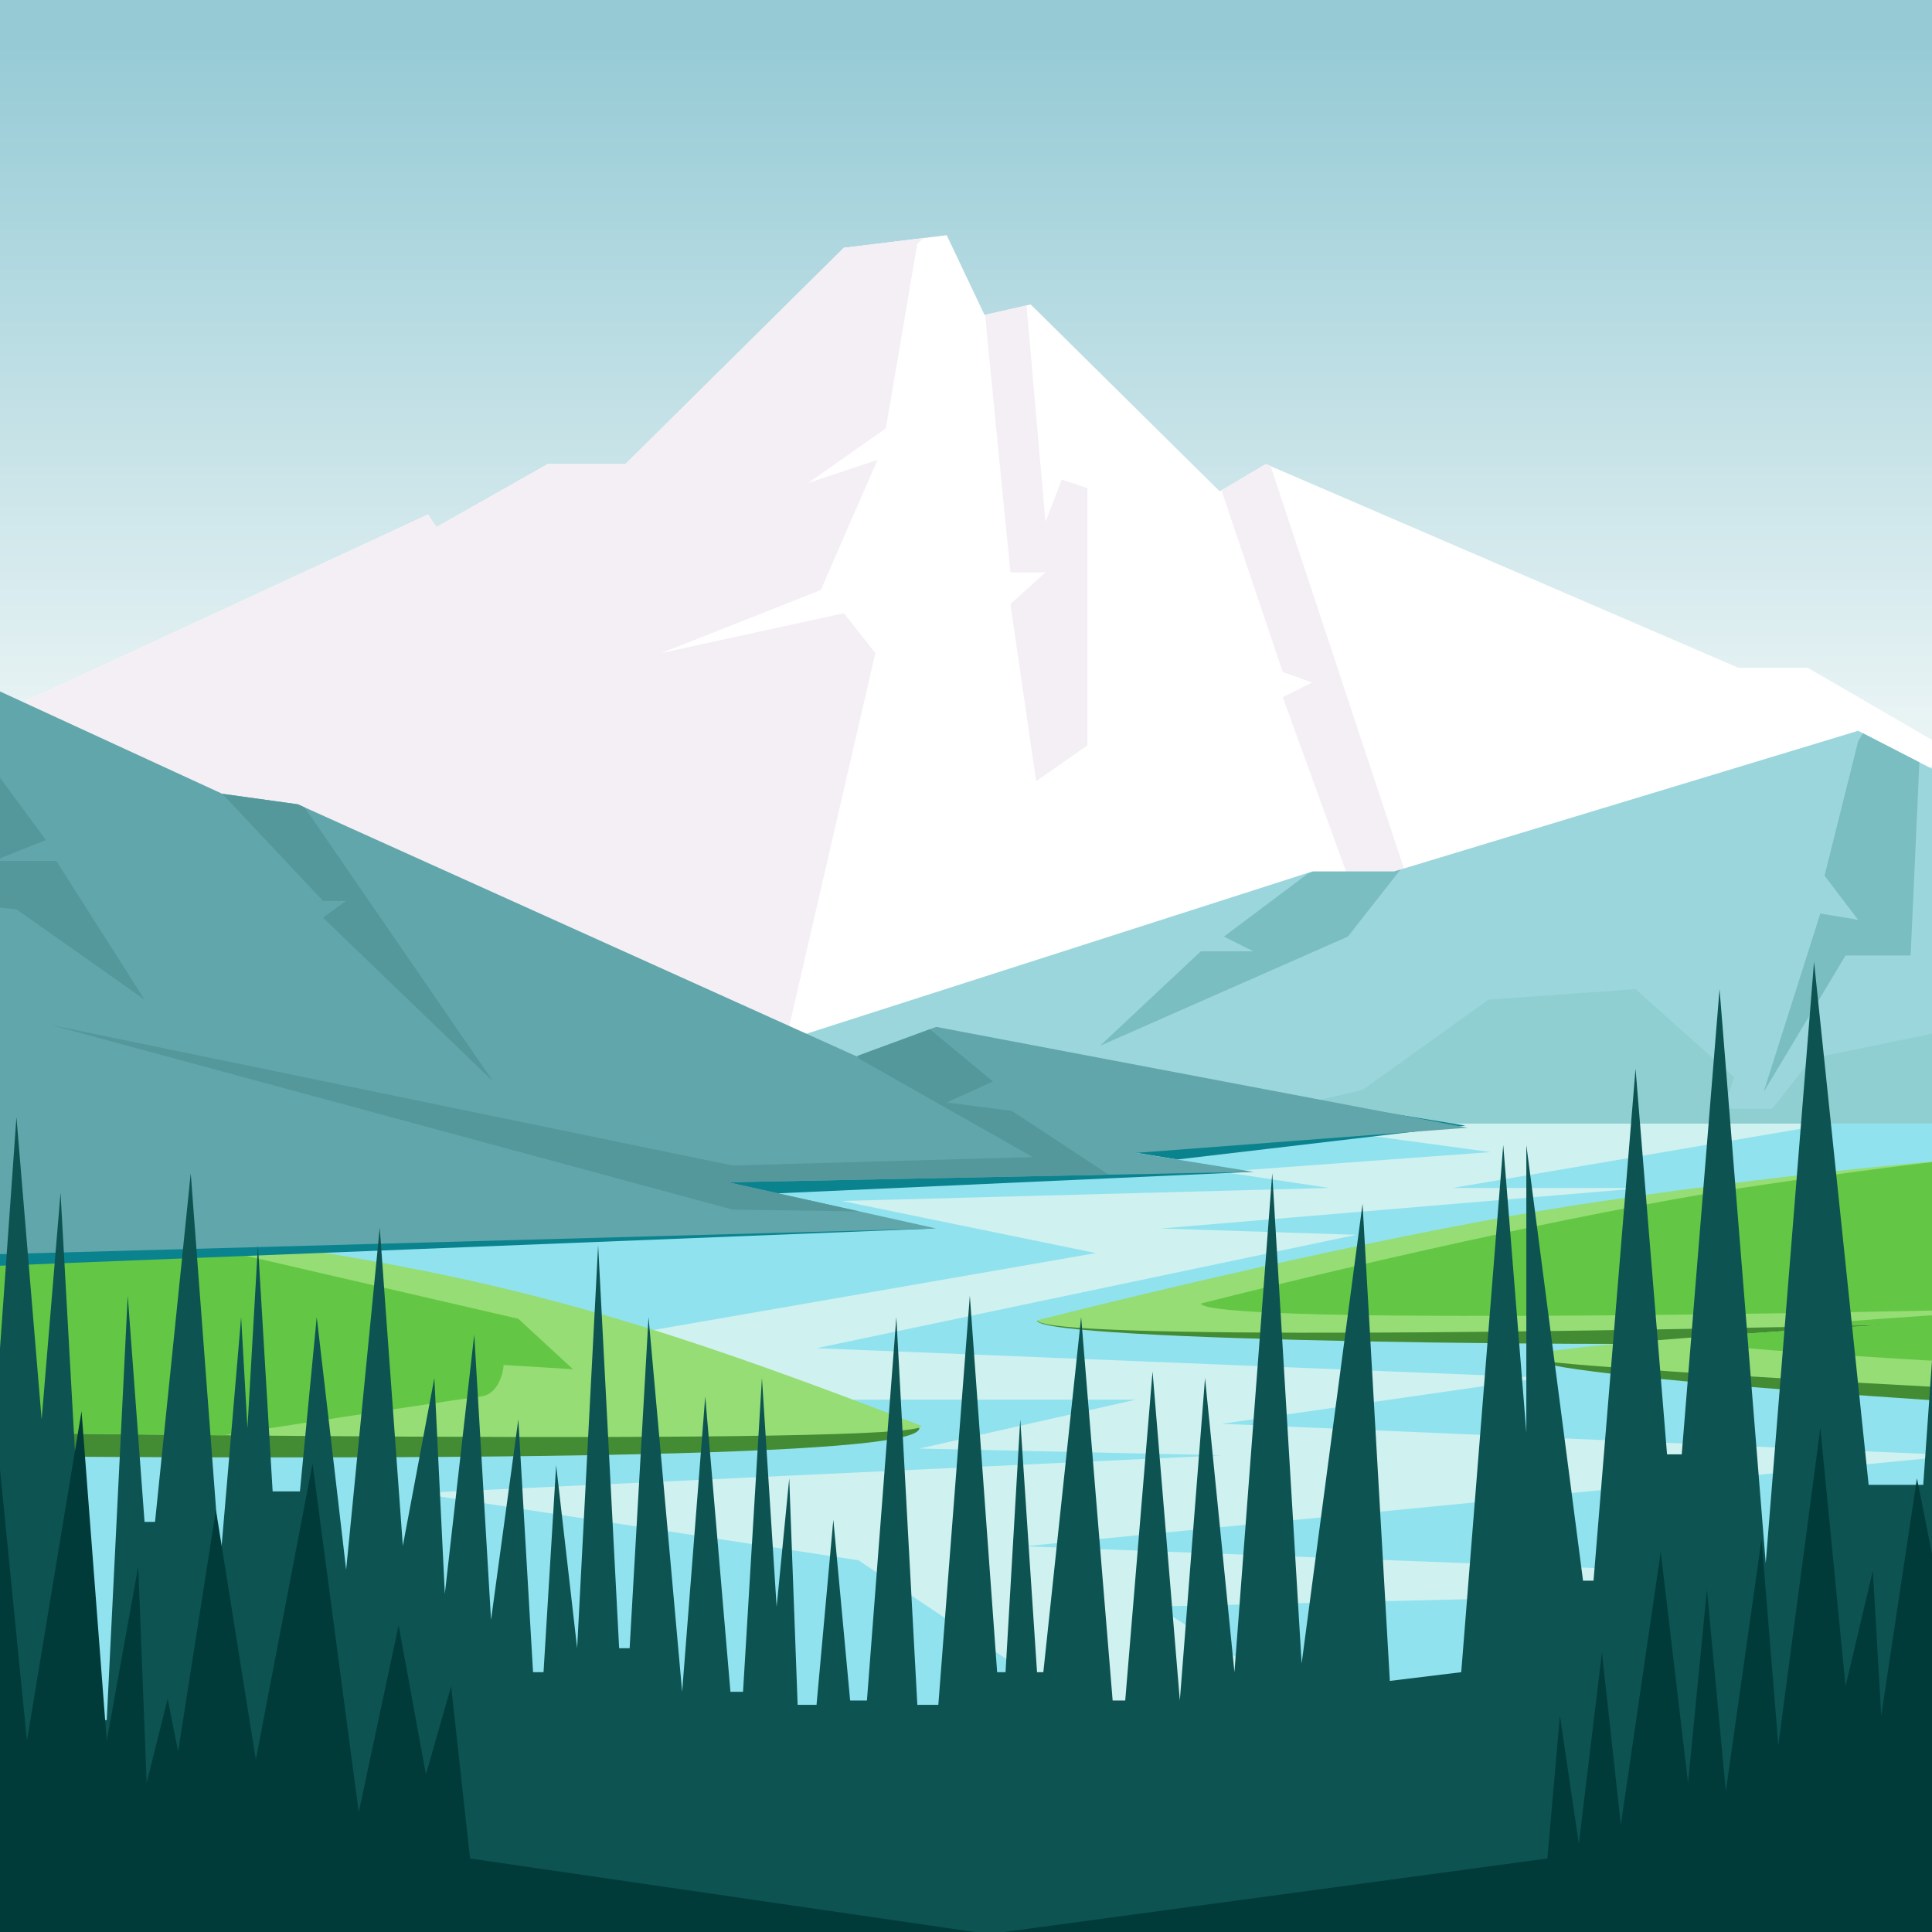 <?xml version="1.0" encoding="UTF-8"?> <svg xmlns="http://www.w3.org/2000/svg" width="1218" height="1218" viewBox="0 0 1218 1218" fill="none"><rect x="0" y="0" width="1218" height="1218" fill="#808080" stroke="none"/><g clip-path="url(#clip0_2752_1770)"><rect width="1218" height="1218" fill="url(#paint0_linear_2752_1770)"></rect><rect x="-418.586" y="646.07" width="2255.95" height="571.93" fill="#90E2EF"></rect><path d="M269.849 324.359L-4.201 451.454L-13.469 500.439L447.253 722.857L926.51 677.844L1231.01 473.961L1139.66 421.004H1095.97L798.09 292.585L768.964 309.796L649.812 191.967L620.686 198.587L596.855 148.278L531.983 156.222L394.296 292.585H345.312L275.144 332.302L269.849 324.359Z" fill="white"></path><path fill-rule="evenodd" clip-rule="evenodd" d="M578.32 153.573L558.462 270.078L509.477 304.499L553.166 289.936L517.42 372.019L416.803 411.736L531.983 386.582L551.842 411.736L480.772 719.708L447.253 722.856L-13.469 500.439L-4.201 451.454L269.849 324.358L275.144 332.302L345.312 292.584H394.296L531.983 156.221L582.549 150.03L578.32 153.573Z" fill="#F4EFF5"></path><path fill-rule="evenodd" clip-rule="evenodd" d="M621.062 198.501L622.304 211.971L637.015 360.875H659.08L637.015 380.817L653.196 492.495L685.558 469.894V307.695L669.377 302.377L659.08 328.967L647.165 192.569L621.062 198.501Z" fill="#F4EFF5"></path><path fill-rule="evenodd" clip-rule="evenodd" d="M770.459 308.913L770.289 309.795L808.683 423.652L827.217 430.271L808.683 439.539L894.737 676.519H927.835L801.058 293.864L798.091 292.584L770.459 308.913Z" fill="#F4EFF5"></path><path d="M1009.91 767.871C914.592 781.488 767.638 803.954 653.781 832.743C659.077 845.452 1015.21 850.058 1192.61 845.645C1112.74 850.058 960.151 847.896 966.225 856.573C975.492 869.812 1338.69 891.54 1520.94 899.925C1550.51 876.536 1592.97 801.763 1526.24 757.28C1442.83 701.675 1028.45 765.223 1009.91 767.871Z" fill="#448C34"></path><path d="M1009.91 757.28C914.592 770.897 767.638 803.617 653.781 832.406C659.077 845.115 1015.21 839.466 1192.61 835.053C1112.74 839.466 955.104 849.881 963.577 856.236C972.05 862.591 1338.69 880.949 1520.94 889.334C1550.51 865.945 1592.97 791.172 1526.24 746.688C1442.83 691.084 1028.45 754.632 1009.91 757.28Z" fill="#95DD74"></path><path d="M833.833 711.943L939.746 701.674H1193.94L915.916 748.911H1036.39L731.892 774.489L855.016 778.461L514.77 849.952L972.844 868.487L770.285 897.613L1234.98 917.472L645.837 974.825L1293.23 999.554L729.244 1012.79L1046.98 1215.35L939.746 1249.77L541.248 983.667L263.227 941.302L770.285 917.472L579.642 913.212L716.005 882.406H480.348L383.703 843.384L690.85 789.986L530.657 757.126L837.805 748.911L770.285 738.743L939.746 726.319L833.833 711.943Z" fill="#CFF1EF"></path><path d="M-255.745 751.983C237.809 802.821 305.594 794.348 579.644 900.261C579.644 912.971 451.224 925.415 -286.195 914.824L-255.745 751.983Z" fill="#448C34"></path><path d="M-255.745 736.096C237.809 786.934 306.918 793.024 580.968 898.937C580.968 911.647 2.859 904.233 -286.195 898.937L-255.745 736.096Z" fill="#95DD74"></path><path fill-rule="evenodd" clip-rule="evenodd" d="M132.161 786.404L326.776 831.418L361.198 863.191L317.509 860.544C317.068 866.722 313.537 879.343 302.946 880.402C295.786 881.118 216.817 893.17 140.907 904.858C-10.829 903.48 -171.334 901.041 -286.195 898.937L-255.745 736.096C-249.309 736.759 -242.945 737.414 -236.652 738.062C-89.669 753.198 18.703 764.358 106.244 775.626L132.161 786.404Z" fill="#63C745"></path><path fill-rule="evenodd" clip-rule="evenodd" d="M757.047 821.814C870.903 793.025 1017.86 760.305 1113.18 746.688C1113.82 746.597 1114.92 746.434 1116.47 746.206C1129.21 744.327 1171.76 738.049 1227.56 731.479C1348.32 721.121 1482.6 717.591 1526.24 746.688C1582.33 784.081 1561.27 842.876 1535.57 874.563C1343.74 865.317 1074.09 851.084 1066.84 845.645C1065.67 844.763 1067.69 843.804 1072.25 842.793C1114.26 839.668 1159.94 836.858 1192.61 835.053C1171.12 835.588 1147 836.141 1121.19 836.677C1172.42 831.894 1248.08 827.103 1295.88 824.462C1118.48 828.875 762.343 834.524 757.047 821.814Z" fill="#63C745"></path><path d="M827.213 549.424L509.474 651.365L343.984 708.293H1444.16V397.174L1217.77 484.552L1171.43 460.722L878.845 549.424H827.213Z" fill="#9BD6DC"></path><path fill-rule="evenodd" clip-rule="evenodd" d="M827.775 549.424L824.567 550.748L771.611 590.465L790.146 599.733H757.048L693.5 659.309L849.722 590.465L882.944 548.182L878.848 549.424H827.775Z" fill="#7ABEC1"></path><path fill-rule="evenodd" clip-rule="evenodd" d="M1174.48 462.29L1171.43 467.342L1150.25 552.072L1171.43 579.874L1147.6 575.902L1111.85 688.435L1163.48 602.381H1204.53L1210.03 480.573L1174.48 462.29Z" fill="#7ABEC1"></path><path fill-rule="evenodd" clip-rule="evenodd" d="M1437.53 708.293V606.352L1142.3 667.252L1117.15 699.026H1086.7L1093.32 679.167L1031.09 623.563L938.419 630.182L858.985 687.11L824.563 695.054L818.578 708.293H1437.53Z" fill="#8FCFD1"></path><path fill-rule="evenodd" clip-rule="evenodd" d="M-355.895 578.375L-357.688 579.873L-374.898 812.882L588.91 774.488L569.884 771.963L-295.464 795.671L-355.895 578.375ZM487.149 752.463L790.145 738.743L729.605 736.988L443.28 742.715L487.149 752.463ZM742.364 730.969L700.119 724.18L909.297 708.293L870.254 700.885L923.86 709.617L742.364 730.969Z" fill="#0A838E"></path><path d="M-145.858 458.074L-245.151 493.819L-341.797 574.578L-279.573 798.319L590.238 774.489L459.17 745.363L790.149 738.743L716.01 726.828L925.188 710.941L590.238 647.393L539.929 665.928L187.768 507.058L140.107 500.439L-61.127 407.765L-118.056 438.215L-145.858 458.074Z" fill="#60A6AA"></path><path fill-rule="evenodd" clip-rule="evenodd" d="M-43.917 567.958L-143.211 456.749L-141.082 454.661L-118.057 438.214L-61.128 407.764L-60.524 408.043L28.898 529.564L-4.2 542.804H35.517L91.122 630.182L10.363 573.254L-43.917 567.958ZM140.106 500.438L203.654 567.958H218.217L203.654 578.549L310.891 681.814L191.986 508.961L187.767 507.058L140.106 500.438ZM541.031 665.521L541.252 667.251L651.137 729.475L461.817 734.771L31.546 646.069L461.817 762.573L541.784 763.721L459.169 745.362L699.026 740.565L637.898 700.349L596.856 695.054L625.982 681.814L586.224 648.871L541.031 665.521Z" fill="#55989C"></path><path d="M430.043 1066.57L444.606 880.402L460.493 1066.57H468.436L480.351 868.802L489.619 1013.01L497.562 932.035L502.858 1074.81H514.773L525.364 958.072L535.956 1072.06H546.547L565.082 830.347L578.321 1074.81H591.56L611.419 816.854L628.63 1054.21H633.925L643.193 894.896L653.784 1054.21H657.756L681.586 830.347L701.445 1072.06H709.388L726.599 864.682L743.81 1072.06L759.697 868.802L778.232 1054.21L802.062 739.704L820.597 1048.72L858.99 758.932L876.201 1059.7L921.214 1054.21L947.693 721.85L962.256 903.137V721.85L998.001 996.527H1004.62L1031.1 673.782L1050.96 916.87H1060.23L1084.06 623.563L1113.18 985.54L1143.63 606.352L1178.05 936.098H1212.48L1242.93 504.411L1282.64 941.591H1294.56L1377.96 381.287L1416.36 963.565H1437.54C1440.16 1060.82 1445.36 1253.65 1445.48 1256.09C1445.48 1256.09 1445.48 1256.09 1445.48 1256.1C1445.48 1256.12 1445.48 1256.12 1445.48 1256.09C1443.17 1253.41 -349.742 1302.76 -349.742 1256.1C-349.742 1218.74 -265.012 1046.43 -222.647 964.939L-181.605 590.006L-145.86 883.909L-120.705 537.817L-100.847 864.682L-82.312 565.311L-61.129 837.214L-51.862 650.041L-46.566 923.737L-26.707 650.041L-8.173 964.939L10.362 704.322L26.249 894.896L38.164 751.983L56.699 1084.42H67.29L80.529 816.854L91.121 959.445H97.74L120.247 739.704L138.782 985.54L152.021 830.347L155.993 900.39L162.612 785.026L171.88 940.218H189.09L199.682 830.347L218.216 989.66L239.399 774.039L253.962 974.552L273.821 868.802L280.44 1004.77L298.975 841.335L309.566 1021.25L326.777 894.896L336.045 1054.21H342.664L350.608 923.737L363.847 1039.1L377.086 785.026L390.325 1039.1H396.945L408.86 830.347L430.043 1066.57Z" fill="#0C5352"></path><path d="M623.332 1219.32L296.326 1171.66L284.411 1063.1L268.524 1118.71L251.313 1024.71L226.159 1142.54L197.032 922.767L161.287 1109.44L136.132 951.893L112.302 1104.14L105.682 1071.05L92.443 1124L87.148 987.639L67.289 1097.52L51.402 889.669L16.98 1097.52L-16.117 763.898L-61.131 1028.68L-80.989 926.739L-99.524 1024.71L-127.326 831.417L-218.676 1010.15L-254.422 1263.01L1445.48 1243.15C1456.07 1189.32 1475.93 1080.31 1470.64 1075.02C1465.34 1069.72 1414.59 1012.79 1389.88 984.991L1372.67 978.372L1339.57 722.856L1286.61 1063.1L1252.19 815.53L1219.09 984.991L1208.5 932.035L1186 1081.64L1180.7 990.287L1163.49 1063.1L1147.6 900.261L1121.12 1100.17L1110.53 970.428L1088.03 1129.3L1076.11 1002.2L1064.2 1124L1046.98 978.372L1021.83 1150.48L1009.92 1041.92L995.352 1162.4L983.437 1081.64L975.493 1171.66L623.332 1219.32Z" fill="#003B39"></path></g><defs><linearGradient id="paint0_linear_2752_1770" x1="609" y1="0" x2="609" y2="1218" gradientUnits="userSpaceOnUse"><stop offset="0.024" stop-color="#96CBD6"></stop><stop offset="0.37" stop-color="#E8F3F4"></stop></linearGradient><clipPath id="clip0_2752_1770"><rect width="1218" height="1218" fill="white"></rect></clipPath></defs></svg> 